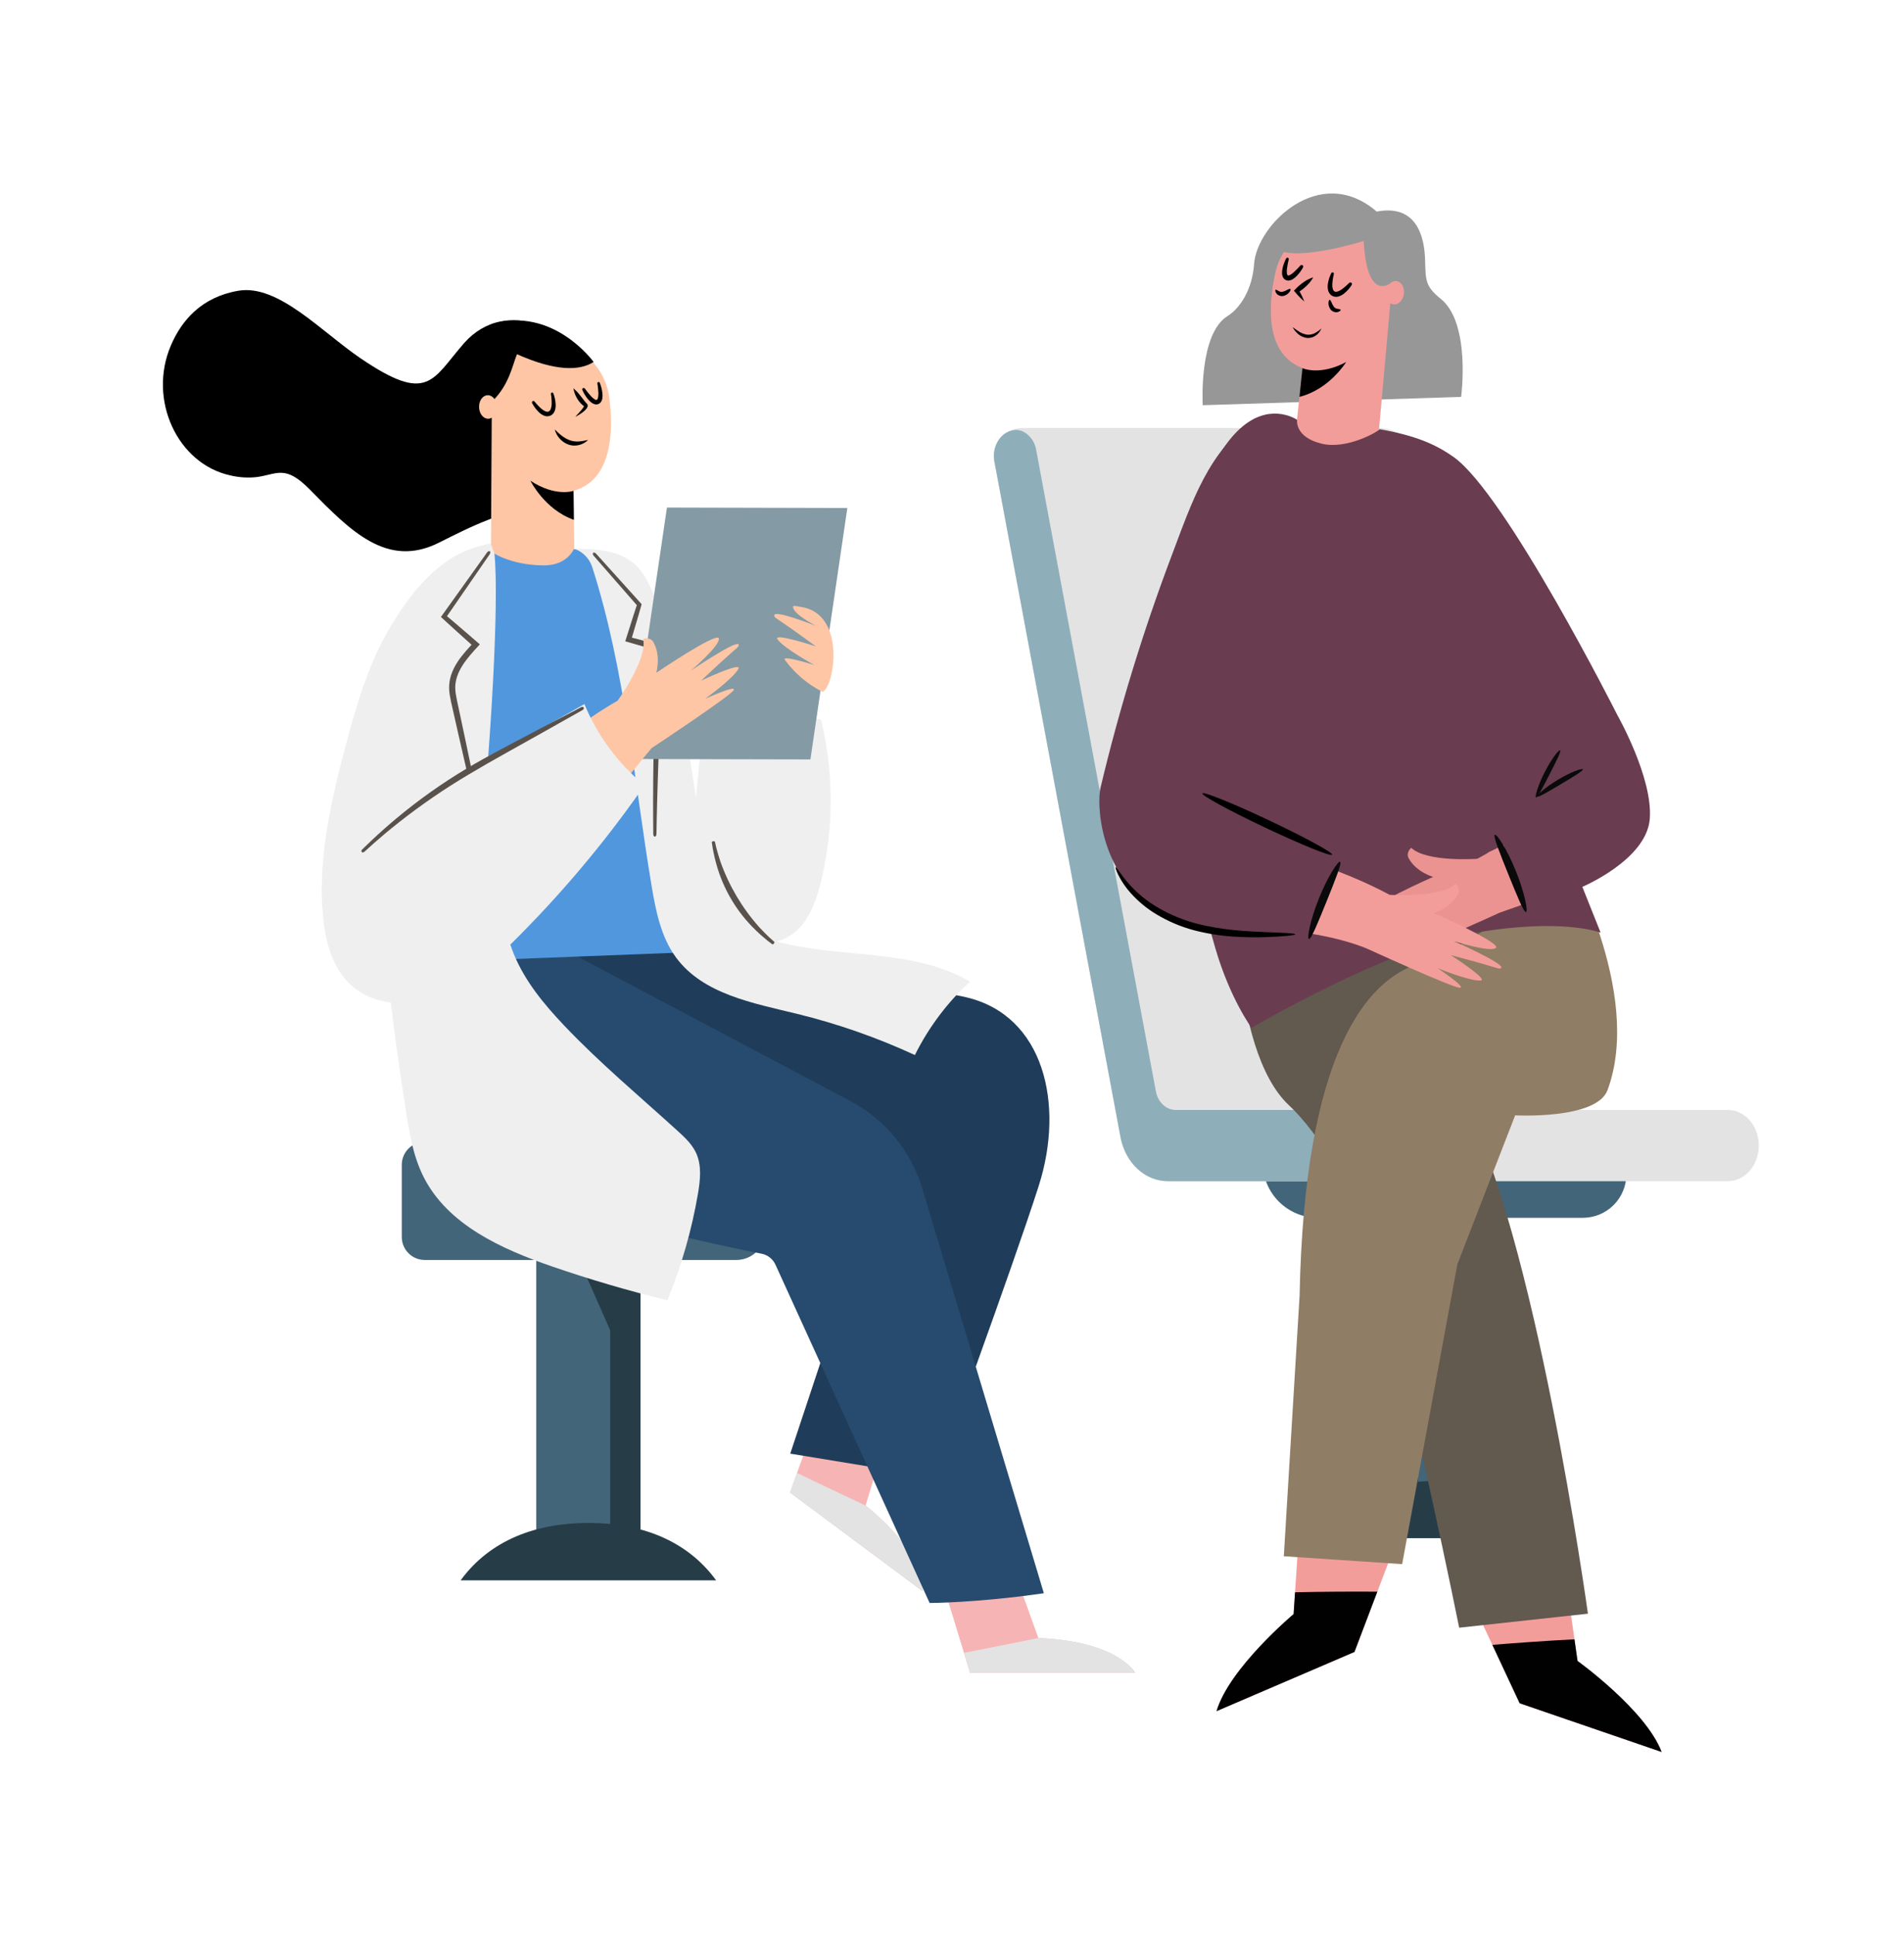 <?xml version="1.0" encoding="UTF-8"?> <svg xmlns="http://www.w3.org/2000/svg" width="187" height="190" viewBox="0 0 187 190" fill="none"><path d="M41.717 112.113H75.176V120.856C75.176 121.614 74.875 122.341 74.339 122.876C73.803 123.412 73.077 123.713 72.319 123.713H41.717C41.119 123.713 40.545 123.476 40.121 123.052C39.698 122.629 39.46 122.055 39.46 121.456V114.37C39.46 113.772 39.698 113.198 40.121 112.774C40.545 112.351 41.119 112.113 41.717 112.113V112.113Z" fill="#436579"></path><path d="M52.669 150.451H62.906L62.906 119.902H52.669V150.451Z" fill="#436579"></path><path d="M59.928 150.451H62.905V119.902H59.928L56.383 122.579L59.928 130.623V150.451Z" fill="#263D48"></path><path d="M57.787 149.533C62.893 149.533 67.433 151.193 70.335 155.17H45.239C48.141 151.193 52.681 149.533 57.787 149.533Z" fill="#263D48"></path><path d="M92.485 155.118L95.268 164.237H111.483C111.483 164.237 109.839 161.16 101.984 160.832L99.654 154.38L92.485 155.118Z" fill="#F7B4B4"></path><path d="M101.984 160.831C101.984 160.831 98.238 161.6 94.674 162.285L95.269 164.236H111.484C111.484 164.236 109.839 161.159 101.984 160.831Z" fill="#E3E3E3"></path><path d="M80.803 137.572L77.594 146.549L90.604 156.226C90.604 156.226 91.122 152.777 85.015 147.825L86.996 141.258L80.803 137.572Z" fill="#F7B4B4"></path><path d="M85.015 147.825C85.015 147.825 81.55 146.207 78.282 144.628L77.594 146.549L90.603 156.226C90.603 156.226 91.123 152.777 85.015 147.825Z" fill="#E3E3E3"></path><path d="M66.966 92.354L69.422 94.416C69.422 94.416 89.856 96.737 94.905 97.922C102.522 99.71 104.584 108.403 102.021 116.427C99.457 124.451 91.879 145.069 91.879 145.069L77.614 142.728L86.641 115.535L56.318 103.722L52.092 92.354L66.966 92.354Z" fill="#1F3D5A"></path><path d="M44.076 91.518C44.076 91.518 38.495 111.245 48.86 115.758C57.726 119.619 71.108 122.379 74.793 123.097C75.093 123.155 75.375 123.284 75.614 123.475C75.853 123.665 76.043 123.909 76.168 124.188L91.303 157.393C91.303 157.393 95.868 157.393 102.522 156.436L90.576 116.694C90.026 114.867 89.12 113.167 87.909 111.694C86.697 110.22 85.205 109.001 83.519 108.109L55.018 93.023L44.076 91.518Z" fill="#274B6F"></path><path d="M57.472 38.307C56.718 31.98 49.643 29.127 45.61 33.658C45.587 33.684 45.564 33.711 45.541 33.737C42.421 37.315 42.049 39.684 35.432 35.195C31.56 32.568 27.32 27.88 23.408 28.548C19.821 29.16 17.857 31.423 16.79 33.905C14.495 39.244 17.431 45.541 22.609 46.676C23.466 46.882 24.353 46.938 25.229 46.841C27.245 46.558 28.015 45.615 30.405 48.046C34.444 52.153 38.019 55.826 43.097 53.289C44.71 52.483 46.327 51.659 48 51.021C57.037 47.571 57.456 42.881 57.456 42.881C57.634 41.362 57.639 39.827 57.472 38.307V38.307Z" fill="black"></path><path d="M59.854 39.107C59.492 36.165 57.165 33.793 54.214 33.526C53.272 33.427 52.321 33.593 51.467 34.005C49.305 35.064 48.553 38.316 48.296 40.792L48.203 56.694C50.108 64.643 56.368 64.364 56.414 54.593L56.33 48.196C60.122 47.12 60.26 42.41 59.854 39.107Z" fill="#FFC6A5"></path><path d="M56.33 48.195C56.33 48.195 54.567 48.828 52.095 47.202C52.095 47.202 53.489 50.037 56.364 51.041L56.33 48.195Z" fill="black"></path><path d="M58.301 35.54C58.301 35.54 54.328 30.014 48.254 31.826L48.452 39.301C50.019 37.685 50.301 35.965 50.775 34.779C54.571 36.474 56.94 36.417 58.301 35.54Z" fill="black"></path><path d="M48.801 39.935C48.82 40.573 48.443 41.102 47.959 41.116C47.476 41.131 47.068 40.624 47.05 39.985C47.031 39.347 47.408 38.818 47.892 38.804C48.376 38.79 48.783 39.296 48.801 39.935Z" fill="#FFC6A5"></path><path d="M54.486 42.168C54.956 42.637 55.426 43.041 55.973 43.227C56.247 43.327 56.539 43.367 56.829 43.345C56.983 43.338 57.136 43.321 57.287 43.293C57.444 43.268 57.595 43.217 57.766 43.195C57.642 43.309 57.507 43.412 57.363 43.5C57.212 43.585 57.05 43.649 56.882 43.691C56.534 43.786 56.166 43.772 55.826 43.65C55.5 43.529 55.208 43.331 54.975 43.073C54.742 42.815 54.574 42.505 54.486 42.169V42.168Z" fill="black"></path><path d="M56.317 38.118C56.55 38.322 56.764 38.548 56.954 38.793C57.145 39.023 57.316 39.267 57.493 39.477C57.514 39.503 57.536 39.528 57.559 39.551C57.586 39.581 57.586 39.575 57.668 39.667C57.693 39.704 57.71 39.746 57.716 39.79C57.723 39.834 57.72 39.879 57.708 39.922C57.693 39.975 57.669 40.026 57.639 40.072C57.541 40.209 57.424 40.33 57.289 40.431C57.045 40.625 56.78 40.791 56.498 40.926C56.707 40.697 56.92 40.477 57.111 40.249C57.203 40.144 57.282 40.03 57.348 39.908C57.382 39.855 57.35 39.81 57.373 39.883C57.405 39.919 57.342 39.868 57.311 39.848C57.275 39.824 57.241 39.798 57.208 39.77C56.967 39.557 56.768 39.3 56.621 39.014C56.467 38.736 56.364 38.433 56.317 38.118V38.118Z" fill="black"></path><path d="M54.343 38.619C54.476 38.96 54.553 39.321 54.572 39.686C54.586 39.883 54.564 40.08 54.509 40.27C54.479 40.382 54.425 40.487 54.353 40.578C54.28 40.67 54.19 40.745 54.087 40.8C53.979 40.85 53.861 40.876 53.741 40.875C53.622 40.875 53.504 40.848 53.396 40.797C53.215 40.714 53.051 40.599 52.91 40.458C52.647 40.201 52.428 39.903 52.26 39.577C52.244 39.545 52.24 39.509 52.249 39.476C52.258 39.442 52.278 39.412 52.307 39.393C52.337 39.373 52.372 39.365 52.407 39.37C52.441 39.375 52.473 39.393 52.495 39.419L52.501 39.425C52.708 39.686 52.938 39.927 53.189 40.146C53.432 40.352 53.722 40.495 53.89 40.4C54.079 40.324 54.168 40.005 54.182 39.686C54.19 39.351 54.166 39.017 54.111 38.687V38.681C54.106 38.651 54.113 38.621 54.129 38.596C54.146 38.572 54.171 38.554 54.2 38.546C54.228 38.539 54.259 38.542 54.285 38.555C54.312 38.569 54.332 38.592 54.343 38.619L54.343 38.619Z" fill="black"></path><path d="M58.903 37.584C59.032 37.899 59.118 38.229 59.161 38.567C59.186 38.747 59.186 38.929 59.16 39.109C59.144 39.215 59.11 39.316 59.059 39.409C58.997 39.525 58.898 39.616 58.778 39.669C58.655 39.719 58.518 39.725 58.391 39.686C58.29 39.655 58.194 39.607 58.107 39.545C57.961 39.437 57.83 39.308 57.719 39.164C57.507 38.898 57.33 38.605 57.194 38.292C57.179 38.26 57.178 38.224 57.189 38.191C57.2 38.157 57.222 38.129 57.253 38.111C57.283 38.094 57.319 38.088 57.353 38.095C57.388 38.102 57.418 38.121 57.439 38.15L57.443 38.154C57.626 38.411 57.824 38.656 58.035 38.891C58.133 38.998 58.242 39.095 58.36 39.179C58.472 39.258 58.57 39.278 58.606 39.258C58.653 39.249 58.709 39.163 58.738 39.03C58.764 38.887 58.776 38.741 58.771 38.595C58.758 38.279 58.725 37.964 58.673 37.652V37.647C58.668 37.618 58.675 37.588 58.691 37.563C58.707 37.538 58.732 37.519 58.76 37.511C58.789 37.504 58.82 37.507 58.846 37.52C58.873 37.533 58.894 37.556 58.905 37.584L58.903 37.584Z" fill="black"></path><path d="M59.509 54.564C59.27 54.326 58.036 54.076 56.362 53.922C55.953 54.691 55.094 55.544 53.279 55.514C49.997 55.458 48.273 54.178 48.273 54.178L48.302 54.145C46.971 54.385 45.808 54.754 45.029 55.3C37.597 60.502 38.401 73.573 38.43 74.557C39.034 94.825 43.253 94.447 43.253 94.447L68.297 93.472C70.583 93.073 68.135 63.191 59.509 54.564Z" fill="#5197DE"></path><path d="M68.357 113.187C67.96 112.338 67.254 111.679 66.561 111.047C62.803 107.628 58.889 104.364 55.393 100.677C53.415 98.591 51.546 96.326 50.46 93.664C49.523 91.366 49.208 88.87 48.901 86.408C47.607 76.023 45.036 64.916 48.583 55.07L43.986 56.344C40.257 64.514 38.114 73.318 37.671 82.287C37.237 91.189 38.488 100.078 39.84 108.887C40.189 111.163 40.558 113.48 41.592 115.538C43.965 120.26 49.266 122.647 54.264 124.365C57.971 125.638 61.731 126.741 65.544 127.673C66.924 124.315 67.93 120.815 68.544 117.237C68.776 115.884 68.939 114.432 68.357 113.187Z" fill="#EFEFEF"></path><path d="M72.791 91.108C71.752 90.564 70.74 89.848 70.209 88.802C69.87 88.135 69.752 87.381 69.638 86.641C68.817 81.322 67.997 76.003 67.177 70.684C66.51 66.359 65.826 61.974 64.036 57.981C63.615 57.041 63.118 56.106 62.353 55.416C60.795 54.01 58.495 53.903 56.396 53.871C56.815 54.018 57.195 54.261 57.504 54.581C57.813 54.9 58.043 55.287 58.177 55.711C61.409 65.805 62.245 76.515 63.997 86.985C64.41 89.451 64.915 92.003 66.398 94.016C69.051 97.615 73.946 98.486 78.288 99.548C82.264 100.521 86.138 101.875 89.855 103.592C91.203 100.878 93.037 98.435 95.267 96.383C88.585 92.449 79.661 94.708 72.791 91.108Z" fill="#EFEFEF"></path><path d="M74.081 81.754C75.396 81.473 76.725 81.268 78.063 81.139C79.565 75.131 79.897 67.173 78.5 62.318L69.698 71.248C69.672 75.059 69.571 78.868 69.396 82.675C70.981 82.538 72.579 82.081 74.081 81.754Z" fill="#548296"></path><path d="M80.634 70.65C75.408 69.781 74.306 71.763 69.08 70.894L67.211 89.893C68.697 91.541 70.729 92.184 72.701 92.499C74.591 92.8 76.662 92.797 78.211 91.413C79.538 90.228 80.238 88.239 80.699 86.286C81.896 81.14 81.874 75.786 80.634 70.65V70.65Z" fill="#EFEFEF"></path><path d="M64.16 81.903C64.16 81.903 64.127 79.495 64.156 76.31C64.181 73.126 64.288 69.165 64.449 66.067C64.475 65.593 64.503 65.1 64.526 64.669C64.54 64.453 64.552 64.254 64.563 64.081L64.576 63.891L64.578 63.884C62.891 63.397 61.849 63.095 61.409 62.968C61.8 61.736 62.071 60.88 62.258 60.289C62.345 60.023 62.413 59.816 62.465 59.657C62.491 59.584 62.512 59.52 62.53 59.467L62.55 59.425L58.31 54.572C58.094 54.318 58.317 54.125 58.538 54.359L63.019 59.323C62.97 59.495 62.876 59.826 62.705 60.427C62.562 60.909 62.355 61.608 62.058 62.613L62.089 62.616C62.097 62.617 62.105 62.618 62.113 62.62L62.246 62.655L62.917 62.832L65.188 63.447C65.163 63.934 65.105 65.06 65.052 66.098C64.889 69.19 64.709 73.14 64.611 76.319C64.51 79.498 64.472 81.904 64.472 81.904C64.44 82.233 64.179 82.227 64.16 81.903Z" fill="#59524C"></path><path d="M79.594 74.567L61.877 74.524L65.503 49.836L83.221 49.879L79.594 74.567Z" fill="#849AA5"></path><path d="M79.978 65.294C79.978 65.294 77.003 63.67 76.362 62.776C75.851 62.065 80.139 63.472 80.139 63.472C76.041 60.459 76.102 60.734 76.041 60.459C75.883 59.748 80.183 61.476 80.183 61.476C80.183 61.476 77.838 60.281 77.894 59.572C77.906 59.423 78.184 59.516 78.653 59.586C83.165 60.263 81.943 67.467 80.791 67.936C79.328 67.197 78.061 66.123 77.093 64.802C76.651 64.247 79.978 65.294 79.978 65.294Z" fill="#FFC6A5"></path><path d="M49.209 77.658C50.371 78.564 51.54 79.463 52.715 80.352C53.921 81.26 55.135 82.156 56.359 83.039C60.651 77.445 63.995 73.459 63.995 73.459C63.995 73.459 71.676 68.379 72.047 67.774C72.419 67.169 69.247 68.619 69.247 68.619C69.247 68.619 71.998 66.639 72.523 65.674C72.941 64.905 68.861 66.832 68.861 66.832C72.554 63.336 72.528 63.616 72.554 63.336C72.623 62.61 67.841 65.861 67.841 65.861C67.841 65.861 70.748 63.381 70.606 62.684C70.463 61.986 64.458 66.06 64.458 66.06C64.458 66.06 64.953 64.387 64.156 63.018C63.953 62.669 63.438 62.618 63.172 62.733C63.59 64.77 60.658 68.799 60.658 68.799C57.121 70.819 53.176 73.94 49.209 77.658Z" fill="#FFC6A5"></path><path d="M40.956 78.732L47.931 74.567C49.134 58.306 48.558 54.358 48.558 54.358L48.204 53.371C43.595 54.124 40.722 57.654 38.48 61.314C36.237 64.974 35.023 69.158 33.925 73.308C32.487 78.747 31.198 84.347 31.719 89.948C31.95 92.429 32.626 95.033 34.463 96.715C36.687 98.751 40.157 98.92 42.981 97.864C45.805 96.808 48.115 94.729 50.26 92.609C54.921 88.006 59.161 82.996 62.93 77.639C63.022 77.53 63.083 77.399 63.11 77.259C63.136 76.994 62.913 76.777 62.714 76.6C60.397 74.549 58.579 71.994 57.4 69.133C52.171 72.089 53.16 71.611 47.931 74.567" fill="#EFEFEF"></path><path d="M47.499 82.825C47.499 82.825 46.942 80.432 46.206 77.269C45.843 75.686 45.435 73.91 45.03 72.145C44.831 71.262 44.631 70.381 44.439 69.529C44.345 69.103 44.242 68.685 44.173 68.251C44.098 67.819 44.09 67.378 44.15 66.944C44.281 66.035 44.759 65.174 45.322 64.454C45.602 64.09 45.903 63.752 46.2 63.431L46.3 63.324L46.308 63.317C46.317 63.312 46.313 63.308 46.308 63.303C46.18 63.188 46.055 63.076 45.933 62.965C45.335 62.425 44.793 61.937 44.361 61.547L43.305 60.578C46.542 56.055 47.838 54.245 47.838 54.245C48.039 53.971 48.274 54.151 48.093 54.425C48.093 54.425 46.893 56.163 43.896 60.508C43.854 60.458 44.264 60.807 44.692 61.171L46.298 62.551C46.478 62.708 46.663 62.868 46.851 63.032L47.082 63.233L47.112 63.259C47.116 63.263 47.121 63.267 47.125 63.271L47.112 63.285L47.06 63.342L46.955 63.456C46.846 63.575 46.735 63.695 46.624 63.816C46.337 64.135 46.052 64.465 45.791 64.81C45.267 65.496 44.857 66.267 44.749 67.031C44.627 67.742 44.833 68.542 45.016 69.403C45.199 70.258 45.386 71.141 45.575 72.026C45.946 73.799 46.319 75.582 46.652 77.171C47.309 80.352 47.805 82.758 47.805 82.758C47.845 83.093 47.589 83.144 47.499 82.825Z" fill="#59524C"></path><path d="M46.994 75.126L49.209 83.507L44.566 87.043L40.072 79.234L46.994 75.126Z" fill="#EFEFEF"></path><path d="M75.842 92.71C75.842 92.71 75.662 92.573 75.363 92.345C75.072 92.109 74.669 91.769 74.238 91.351C72.364 89.553 71.015 87.28 70.335 84.774C70.175 84.195 70.07 83.679 70.002 83.31C69.945 82.939 69.91 82.715 69.91 82.715C69.894 82.591 70.185 82.547 70.218 82.662L70.35 83.236C70.443 83.591 70.581 84.086 70.77 84.638C71.611 86.995 72.9 89.167 74.566 91.034C74.959 91.465 75.328 91.823 75.597 92.074C75.872 92.319 76.037 92.466 76.037 92.466C76.11 92.567 75.948 92.772 75.842 92.71Z" fill="#59524C"></path><path d="M35.569 83.409C35.569 83.409 35.923 83.07 36.509 82.504C37.101 81.945 37.944 81.18 38.941 80.349C41.08 78.564 43.354 76.948 45.742 75.515C47.912 74.214 50.772 72.742 53.056 71.537C55.347 70.34 57.08 69.435 57.08 69.435C57.321 69.312 57.453 69.576 57.229 69.709L53.274 71.937C51.023 73.207 48.2 74.742 46.053 76.033C43.679 77.439 41.4 79 39.229 80.704C38.218 81.5 37.356 82.233 36.749 82.768L35.786 83.636C35.569 83.796 35.392 83.605 35.569 83.409Z" fill="#59524C"></path><path d="M146.527 115.762H136.291V146.311H146.527V115.762Z" fill="#436579"></path><path d="M139.268 146.311H136.291V115.762H139.268L142.813 118.438L139.268 126.484V146.311Z" fill="#263D48"></path><path d="M141.409 145.392C136.302 145.392 131.763 147.052 128.861 151.029H153.957C151.055 147.052 146.516 145.392 141.409 145.392Z" fill="#263D48"></path><path d="M124.02 113.773V114.158C124.02 114.869 124.16 115.573 124.432 116.23C124.704 116.887 125.103 117.484 125.606 117.987C126.109 118.49 126.705 118.888 127.362 119.16C128.019 119.433 128.723 119.573 129.435 119.573H155.459C156.593 119.573 157.681 119.122 158.483 118.32C159.285 117.518 159.735 116.43 159.735 115.296V113.773H124.02Z" fill="#436579"></path><path d="M154.185 115.508H116.941C115.7 115.502 114.499 115.071 113.538 114.286C112.577 113.501 111.915 112.41 111.663 111.195L97.676 45.425C97.587 45.017 97.59 44.595 97.684 44.189C97.779 43.782 97.963 43.403 98.224 43.077C98.484 42.751 98.814 42.487 99.189 42.305C99.564 42.123 99.975 42.026 100.392 42.023H135.41C136.305 42.027 137.173 42.338 137.866 42.905C138.56 43.471 139.038 44.259 139.22 45.136L154.185 115.508Z" fill="#E3E3E3"></path><path d="M113.526 107.165L101.729 43.975C101.537 42.947 100.748 42.213 99.835 42.213C98.42 42.213 97.365 43.717 97.663 45.311L110.048 111.651C110.519 114.176 112.457 115.979 114.7 115.979H169.702C171.379 115.979 172.738 114.414 172.738 112.481C172.738 110.55 171.379 108.983 169.702 108.983H115.481C114.538 108.984 113.724 108.227 113.526 107.165Z" fill="#E3E3E3"></path><path d="M137.42 108.985H115.48C114.538 108.985 113.724 108.227 113.526 107.166L101.75 44.091C101.557 43.057 100.647 42.168 99.731 42.216C98.368 42.288 97.372 43.757 97.663 45.312L110.048 111.651C110.519 114.176 112.457 115.979 114.699 115.979H137.42C139.096 115.979 140.455 114.414 140.455 112.481C140.455 110.55 139.096 108.985 137.42 108.985Z" fill="#8EAEBA"></path><path d="M153.969 156.276L154.937 163.084C154.937 163.084 161.639 167.898 163.198 172.024L149.251 167.238L144.739 157.59L153.969 156.276Z" fill="#F39D9B"></path><path d="M154.635 160.959L154.937 163.084C154.937 163.084 161.639 167.898 163.198 172.024L149.251 167.238L146.57 161.504C149.255 161.286 151.943 161.099 154.635 160.959Z" fill="#000100"></path><path d="M121.318 85.047L153.756 83.947L155.405 99.616L147.158 108.138L143.575 107.964C150.731 120.567 155.956 158.444 155.956 158.444L143.311 159.819C143.311 159.819 138.852 137.577 134.789 122.983C133.162 117.14 129.516 111.247 126.604 108.533C120.582 102.923 121.318 85.047 121.318 85.047Z" fill="#62594F"></path><path d="M127.505 151.623L127.049 158.483C127.049 158.483 120.725 163.784 119.479 168.016L133.03 162.201L136.808 152.243L127.505 151.623Z" fill="#F39D9B"></path><path d="M127.191 156.342L127.049 158.483C127.049 158.483 120.724 163.784 119.478 168.016L133.029 162.201L135.275 156.283C132.581 156.266 129.887 156.28 127.191 156.342Z" fill="#000100"></path><path d="M153.027 84.811C149.29 89.237 144.541 92.783 139.077 94.705C134.291 96.388 128.108 103.242 127.638 127.235L126.089 152.804L137.711 153.579L143.135 124.136L148.808 109.514C148.808 109.514 156.8 109.945 157.88 107.04C161.453 97.419 153.756 83.949 153.756 83.949L153.027 84.811Z" fill="#907D65"></path><path d="M118.125 39.788L143.505 38.968C143.505 38.968 144.472 31.738 141.51 29.349C139.919 28.066 140.033 27.48 139.961 25.423C139.882 23.195 139.107 20.029 135.211 20.775C129.614 15.946 123.434 22.089 123.17 25.918C122.998 28.422 121.798 30.262 120.553 31.038C117.711 32.81 118.125 39.788 118.125 39.788Z" fill="#979797"></path><path d="M125.251 26.803C125.88 23.916 128.406 21.774 131.36 21.779C132.305 21.767 133.234 22.019 134.043 22.506C136.092 23.756 136.541 27.052 136.569 29.534L135.374 42.919C133.395 48.687 127.25 46.757 127.249 42.488L127.917 36.146C124.251 34.732 124.545 30.044 125.251 26.803Z" fill="#F39D9B"></path><path d="M127.917 36.147C127.917 36.147 129.609 36.936 132.212 35.548C132.212 35.548 130.568 38.235 127.624 38.968L127.917 36.147Z" fill="black"></path><path d="M136.146 28.636C136.07 29.268 136.396 29.828 136.873 29.886C137.351 29.944 137.802 29.478 137.879 28.846C137.956 28.214 137.63 27.655 137.152 27.596C136.674 27.538 136.223 28.003 136.146 28.636Z" fill="#F39D9B"></path><path d="M129.784 32.249C129.672 32.528 129.482 32.768 129.237 32.941C128.976 33.126 128.657 33.212 128.339 33.182C128.031 33.135 127.742 33.005 127.502 32.806C127.392 32.706 127.289 32.601 127.192 32.489C127.106 32.371 127.026 32.248 126.953 32.122C127.079 32.201 127.19 32.288 127.302 32.373L127.648 32.598C127.871 32.729 128.117 32.818 128.373 32.86C128.626 32.883 128.88 32.836 129.108 32.724C129.354 32.598 129.582 32.438 129.784 32.249V32.249Z" fill="black"></path><path d="M128.979 27.23C128.803 27.543 128.579 27.827 128.316 28.07C128.19 28.191 128.058 28.305 127.92 28.412C127.782 28.519 127.639 28.619 127.49 28.712L127.528 28.434C127.752 28.807 127.944 29.198 128.101 29.604C127.772 29.32 127.468 29.007 127.192 28.671L127.083 28.544L127.23 28.393C127.47 28.14 127.736 27.912 128.023 27.712C128.314 27.502 128.637 27.34 128.979 27.23V27.23Z" fill="black"></path><path d="M131.003 26.916C130.922 27.238 130.871 27.567 130.85 27.899C130.837 28.216 130.9 28.53 131.066 28.611C131.206 28.712 131.499 28.606 131.758 28.426C132.026 28.233 132.277 28.018 132.508 27.782L132.515 27.776C132.543 27.749 132.579 27.733 132.618 27.731C132.657 27.73 132.695 27.742 132.725 27.767C132.755 27.791 132.775 27.826 132.781 27.864C132.788 27.902 132.78 27.941 132.759 27.974C132.565 28.287 132.32 28.566 132.035 28.799C131.88 28.928 131.704 29.029 131.514 29.096C131.399 29.138 131.276 29.154 131.154 29.143C131.032 29.132 130.913 29.095 130.807 29.034C130.707 28.968 130.622 28.882 130.557 28.782C130.491 28.682 130.446 28.57 130.426 28.453C130.388 28.257 130.386 28.056 130.418 27.86C130.472 27.497 130.585 27.145 130.753 26.818C130.768 26.789 130.793 26.766 130.823 26.754C130.854 26.742 130.888 26.741 130.918 26.753C130.949 26.764 130.975 26.786 130.991 26.814C131.007 26.843 131.011 26.877 131.004 26.909L131.003 26.916Z" fill="black"></path><path d="M126.57 25.473C126.494 25.777 126.436 26.086 126.395 26.397C126.378 26.54 126.377 26.683 126.39 26.826C126.407 26.958 126.454 27.038 126.489 27.044C126.508 27.061 126.599 27.057 126.715 26.989C126.839 26.918 126.954 26.834 127.06 26.738C127.291 26.526 127.511 26.303 127.719 26.069L127.723 26.064C127.749 26.036 127.785 26.018 127.824 26.014C127.862 26.01 127.901 26.021 127.932 26.043C127.963 26.065 127.986 26.099 127.994 26.136C128.003 26.174 127.998 26.213 127.98 26.247C127.818 26.548 127.617 26.826 127.382 27.073C127.257 27.207 127.114 27.324 126.958 27.42C126.864 27.475 126.762 27.515 126.655 27.538C126.52 27.566 126.379 27.546 126.256 27.483C126.137 27.417 126.043 27.313 125.99 27.188C125.947 27.088 125.922 26.982 125.916 26.873C125.907 26.69 125.924 26.507 125.967 26.329C126.042 25.995 126.161 25.674 126.323 25.373C126.338 25.344 126.363 25.322 126.394 25.31C126.424 25.299 126.458 25.299 126.489 25.31C126.519 25.322 126.544 25.344 126.56 25.372C126.575 25.401 126.58 25.435 126.573 25.466L126.57 25.473Z" fill="black"></path><path d="M133.932 23.659C133.932 23.659 127.309 25.74 125.389 24.459C125.389 24.459 128.325 19.151 134.569 21.778C134.569 21.778 136.697 24.741 136.569 27.796C136.569 27.796 134.256 29.744 133.932 23.659Z" fill="#979797"></path><path d="M114.149 66.521C117.628 35.547 126.653 40.76 127.384 41.21C127.404 41.212 127.105 42.914 129.82 43.568C132.218 44.146 135.244 42.452 135.506 42.142C138.982 42.764 140.937 43.58 142.763 44.871C147.905 48.508 158.86 70.234 158.86 70.234C158.86 70.234 162.362 76.407 162.031 80.418C161.7 84.429 155.408 87.077 155.408 87.077L157.206 91.579C157.206 91.579 153.575 90.105 144.908 91.579C136.24 93.053 122.922 100.919 122.922 100.919C122.922 100.919 120.827 98.094 119.381 93.162C116.698 84.015 113.825 69.407 114.149 66.521Z" fill="#6A3C50"></path><path d="M138.795 88.865C138.795 88.865 135.153 90.021 134.637 89.531C134.121 89.041 140.754 86.1 140.754 86.1C140.754 86.1 139.072 85.634 138.331 84.234C138.142 83.878 138.371 83.413 138.61 83.248C140.117 84.681 145.088 84.323 145.088 84.323C147.473 83.037 144.773 84.362 147.672 82.98C148.542 85.663 148.764 86.262 149.408 88.866C147.887 89.403 147.279 89.619 147.279 89.619C147.279 89.619 138.906 93.451 138.195 93.447C137.485 93.443 140.393 91.517 140.393 91.517C140.393 91.517 137.259 92.805 136.161 92.74C135.287 92.688 139.08 90.244 139.08 90.244C134.16 91.53 134.412 91.655 134.16 91.53C133.508 91.204 138.795 88.865 138.795 88.865Z" fill="#EB9391"></path><path d="M142.773 92.402C142.773 92.402 146.415 93.558 146.931 93.068C147.447 92.578 140.814 89.637 140.814 89.637C140.814 89.637 142.496 89.171 143.237 87.771C143.426 87.415 143.198 86.95 142.959 86.785C141.451 88.218 136.481 87.86 136.481 87.86C134.096 86.574 131.2 85.393 127.984 84.333C127.63 86.969 127.571 88.824 126.926 91.427C131.639 91.947 134.289 93.156 134.289 93.156C134.289 93.156 142.663 96.989 143.373 96.984C144.083 96.98 141.175 95.054 141.175 95.054C141.175 95.054 144.309 96.342 145.407 96.277C146.281 96.225 142.488 93.781 142.488 93.781C147.408 95.067 147.157 95.192 147.408 95.067C148.061 94.742 142.773 92.402 142.773 92.402Z" fill="#F39D9B"></path><path d="M123.342 41.036C118.678 44.232 117.068 49.284 115.068 54.573C112.255 62.017 109.921 69.633 108.08 77.374C107.744 78.787 107.837 85.537 113.457 89.385C116.606 91.542 122.982 92.188 128.636 91.762C129.149 88.163 131.712 86.8 131.727 83.165C129.729 82.328 118.78 72.45 116.28 71.837L123.342 41.036Z" fill="#6A3C50"></path><path d="M109.577 85.146C109.538 85.164 109.611 85.441 109.833 85.905C110.159 86.558 110.573 87.163 111.063 87.703C111.79 88.51 112.632 89.205 113.563 89.765C114.699 90.45 115.925 90.975 117.205 91.323C118.478 91.658 119.78 91.871 121.093 91.958C122.156 92.031 123.222 92.05 124.287 92.015C126.101 91.955 127.213 91.828 127.212 91.737C127.21 91.635 126.09 91.588 124.291 91.522C122.498 91.442 120.004 91.351 117.389 90.649C116.168 90.317 114.993 89.834 113.891 89.211C112.992 88.703 112.162 88.082 111.421 87.363C110.158 86.123 109.687 85.088 109.577 85.146Z" fill="black"></path><path d="M118.1 77.904C118.004 78.106 120.778 79.616 124.294 81.278C127.81 82.939 130.739 84.124 130.834 83.922C130.93 83.721 128.156 82.211 124.639 80.549C121.122 78.887 118.194 77.704 118.1 77.904Z" fill="black"></path><path d="M131.614 84.617C131.815 84.722 131.129 86.416 130.294 88.493C129.452 90.57 128.768 92.264 128.551 92.2C128.342 92.14 128.688 90.31 129.546 88.192C130.399 86.072 131.422 84.514 131.614 84.617Z" fill="#0A0A0A"></path><path d="M146.817 81.963C146.615 82.069 147.301 83.763 148.137 85.84C148.978 87.916 149.662 89.611 149.879 89.547C150.089 89.487 149.742 87.657 148.884 85.538C148.031 83.419 147.008 81.862 146.817 81.963Z" fill="#0A0A0A"></path><path d="M150.98 78.207C151.055 78.333 152.055 77.736 153.282 77.007C154.507 76.275 155.507 75.68 155.457 75.539C155.409 75.404 154.308 75.785 153.058 76.531C151.806 77.275 150.908 78.086 150.98 78.207Z" fill="#0A0A0A"></path><path d="M150.854 78.306C150.984 78.373 151.515 77.337 152.168 76.069C152.818 74.798 153.35 73.763 153.232 73.671C153.12 73.582 152.389 74.489 151.726 75.784C151.059 77.078 150.728 78.242 150.854 78.306Z" fill="#0A0A0A"></path><path d="M131.67 30.421C131.687 30.469 131.613 30.562 131.434 30.624C131.321 30.661 131.2 30.668 131.084 30.642C130.933 30.607 130.797 30.524 130.696 30.406C130.542 30.212 130.463 29.969 130.475 29.721C130.485 29.544 130.539 29.438 130.596 29.439C130.653 29.439 130.705 29.532 130.767 29.672C130.829 29.837 130.913 29.993 131.015 30.136C131.21 30.397 131.635 30.297 131.67 30.421Z" fill="black"></path><path d="M125.28 28.459C125.236 28.486 125.235 28.604 125.336 28.765C125.4 28.865 125.49 28.946 125.596 28.999C125.736 29.068 125.894 29.089 126.047 29.06C126.289 29.007 126.503 28.867 126.649 28.667C126.753 28.523 126.777 28.408 126.733 28.372C126.688 28.335 126.589 28.375 126.453 28.445C126.301 28.534 126.138 28.603 125.969 28.649C125.653 28.731 125.385 28.384 125.28 28.459Z" fill="black"></path></svg> 
